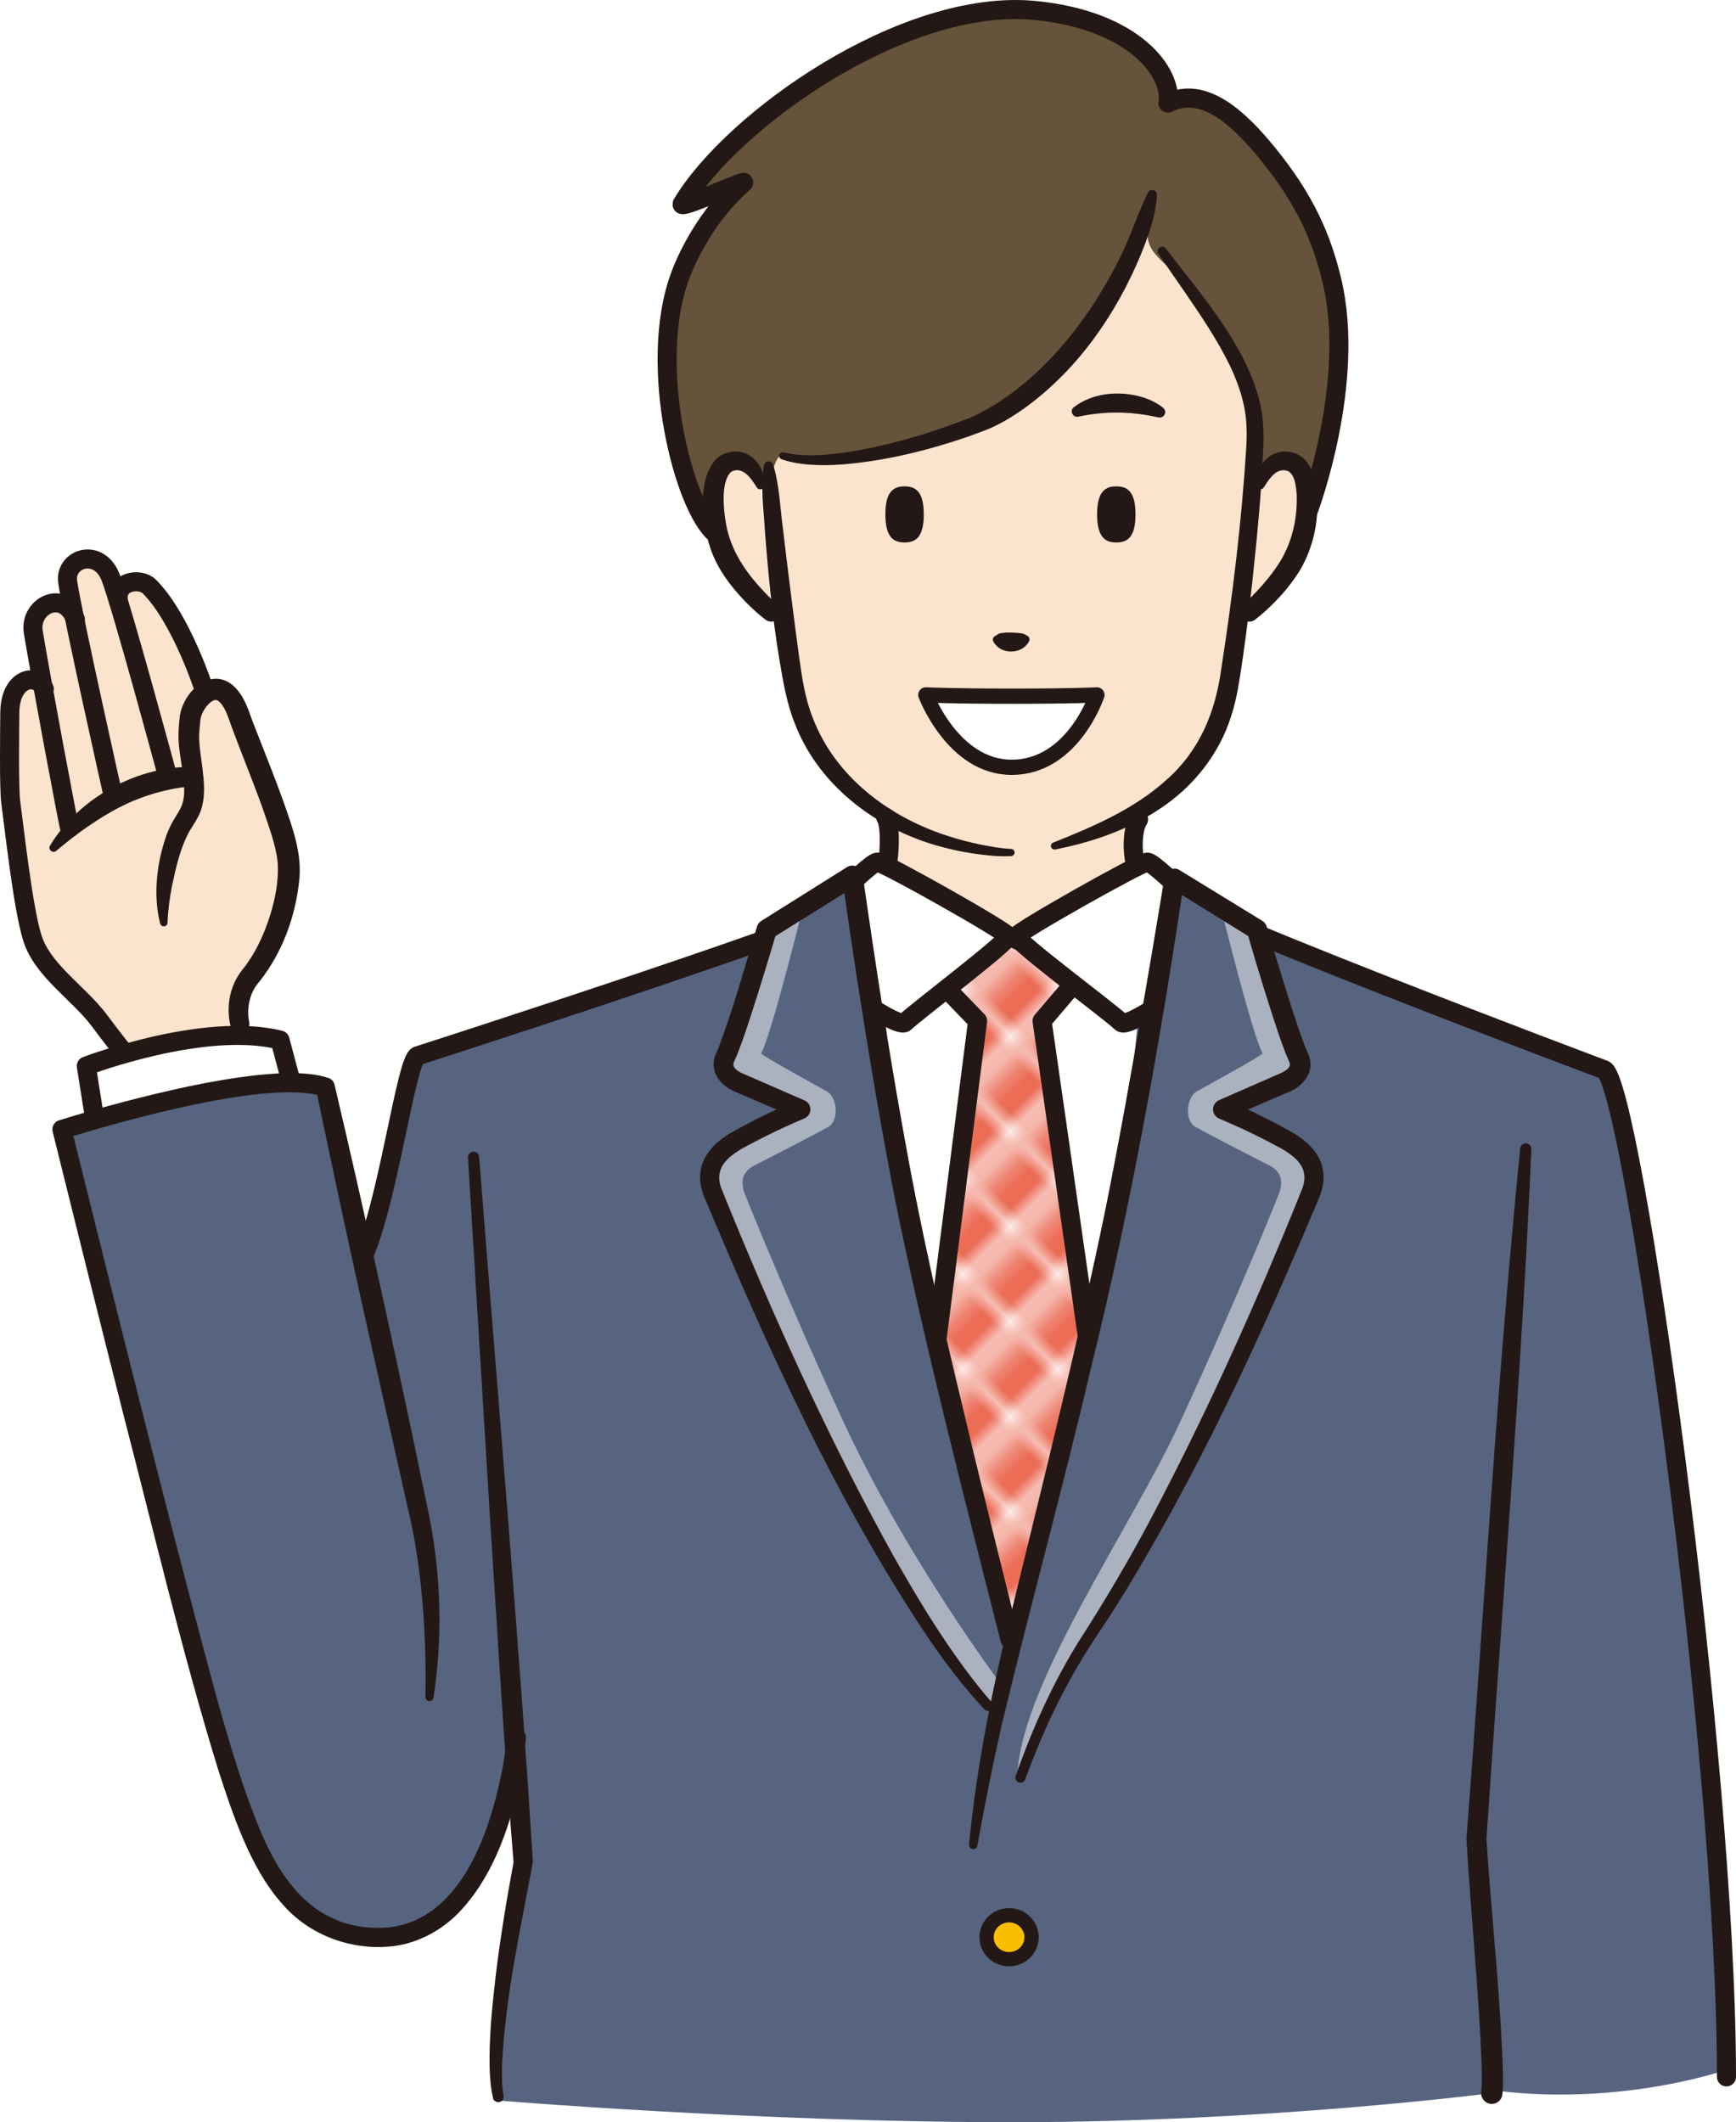 <?xml version="1.0" encoding="UTF-8"?><svg id="_レイヤー_2" xmlns="http://www.w3.org/2000/svg" width="903.92" height="1105.06" xmlns:xlink="http://www.w3.org/1999/xlink" viewBox="0 0 903.92 1105.06"><defs><pattern id="_新規パターンスウォッチ_3" x="0" y="0" width="4.25" height="4.25" patternTransform="translate(36.17 -7132.44) rotate(-45) scale(7)" patternUnits="userSpaceOnUse" viewBox="0 0 4.25 4.25"><rect x="0" y="0" width="4.25" height="4.25" style="fill:none;"/><rect x="0" y="0" width="4.25" height="4.25" style="fill:#ec6d56;"/><rect x="0" y="0" width="4.25" height="4.25" style="fill:#ec6d56;"/><rect x="0" width="4.25" height="1.42" style="fill:#f5b6aa;"/></pattern></defs><g id="color"><polygon points="468.76 448.92 435.23 510.99 524.56 846.43 614.74 509.31 585.6 448.92 468.76 448.92" style="fill:#fff;"/><path d="M131.93,563.43s-9.51-34.55-7.2-42.78,21.17-32.39,22.88-46.57,8.17-23.86-3.56-57.03-19.42-51.24-22.65-55.01c-3.22-3.77-13.75-2.52-13.75-2.52,0,0-20.61-79.28-45.39-53.8,0,0-6.84-19.7-18.65-16-11.81,3.69-6.37,21.09-6.37,21.09,0,0-20.63,1.67-19.46,16.32s5.09,25.02,5.09,25.02c0,0-16.86-1.55-16.82,18.22.04,19.77,5.27,84.76,9.58,107.29s17.09,32.86,24.4,38.77c5.78,4.67,30.84,24.82,37.37,55.18l54.55-8.18Z" style="fill:#fce3cd;"/><path d="M150.93,570.08l-6.42-29.14s-31.86-4.53-53.17-.06c-21.31,4.47-46.15,14.81-46.15,14.81l5.25,27.77,100.5-13.38Z" style="fill:#fff;"/><path d="M276.82,525.61l-61.76,22.8-23.75,104.52-22.8-88.37s-40.86.95-63.66,4.75c-22.8,3.8-74.11,19.95-74.11,19.95,0,0,71.26,269.85,86.47,325.91,15.2,56.06,42.76,98.82,86.47,92.17,43.71-6.65,57.96-59.86,65.56-95.97,7.6-36.11,7.6-385.78,7.6-385.78Z" style="fill:#566480;"/><path d="M654.26,229.84c0,24.45-5.89,84.89-11.71,116.53-12.91,70.19-61.36,91.87-115.63,91.87s-105.04-20.01-115.63-91.87c-4.37-29.66-11.71-93.2-11.71-116.53,0-93.33,46.93-145.13,127.34-145.13s127.34,52.91,127.34,145.13Z" style="fill:#fce3cd;"/><polygon points="591.49 486.93 462.47 487.35 462.47 420.35 591.49 419.93 591.49 486.93" style="fill:#fce3cd;"/><path d="M608.12,51.97s-3.34-26.12-33.09-37.32c-17.66-6.64-57.67-15.63-96.02-.82-29.71,11.48-80.58,39.63-123.79,91.61-1.13,1.36,43.91-15.7,30.76-9.12-2.23,1.12-11.61,10.21-15.26,16.05-16.86,26.97-21.56,56.1-23.09,73.24-2.85,32.11,16.59,82.29,16.59,82.29,0,0,35.5-11.61,37.56-20.54,0,0,2.3-10.84,5.58-10.18,48.27,3.28,88.33-10.18,100.15-16.09,37.95-18.98,72.42-55.53,92.27-119.64,0,0-2.25,6.41-2.25,20.45s16.42,15.98,33.29,44.39c10.04,16.91,23.08,53.47,22.89,56.52-.19,3.05-1.12,33.15-1.12,33.15,0,0,20.83,1.8,31.5,3.49,0,0,10.35-43.54,13.72-82.87,2.68-31.23-30.69-96.12-61.62-121.81-8.97-7.45-12.36-9.55-28.09-2.81Z" style="fill:#65533b;"/><path d="M774.43,536.07s52.75,17.58,60.29,21.35c7.54,3.77,76.62,403.19,65.31,520,0,0-66.57,23.86-143.19,7.54l17.58-548.89Z" style="fill:#566480;"/><path d="M776.78,1089.9s-116.65,15.16-249.79,15.16-270.14-11.49-270.14-11.49l15.61-123.6c-7.29-165.51-35.04-387.44-30.99-402.62,4.05-15.17,10.12-24.87,17.7-28.8s171.84-62.96,171.84-62.96l26.13-14.33s5.9,124.74,11.8,150.02c5.9,25.28,57.31,242.73,57.31,242.73,0,0,53.1-230.93,58.15-256.21,5.06-25.28,14.33-132.32,14.33-132.32,0,0,181.66,71.53,195.44,75.75,13.78,4.21-26.69,408.2-26.69,408.2l9.3,140.47" style="fill:#566480;"/></g><g id="line"><path d="M83.4,480.97c-3.82-15.12-1.76-31.92,3.43-46.51.63-1.71,1.42-3.46,2.28-5.11,2.48-4.86,5.17-7.64,6.25-12.25.95-4.28.49-8.78-.06-13.2-.72-6.9-2.34-13.64-2.38-20.67.07-3.7.36-7.23.77-10.83,2.71-14.88,19.49-27.15,30.75-12.09,3.65,4.94,5,9.76,6.99,15.07,5.41,14.04,11.14,27.96,16.26,42.32,4.59,13.13,9.89,27.29,8.03,41.52-2.08,18.62-8.77,36.67-20.31,51.48-1.28,1.5-2.75,3.42-3.61,5.21-2.42,4.8-3.11,10.66-2.13,15.98.71,2.8-1.06,5.71-3.94,6.19-2.53.44-4.94-1.14-5.62-3.56-.17-.58-.27-1.11-.39-1.64-.67-3.37-.84-6.78-.55-10.21.54-6.36,3.01-12.77,7.08-17.78.73-.89,1.45-1.86,2.13-2.78,5.49-7.65,9.4-16.45,12.25-25.46,2.77-8.96,4.58-18.32,3.95-27.58-1.03-9.54-4.54-18.35-7.61-27.55-4.97-14.05-10.8-28.08-16.07-42.24-1.47-3.98-2.97-9.18-5.36-12.33-1.08-1.37-2.01-2.46-3.42-2.47-1.55.22-3.35,1.73-4.49,3.22-1.63,2.04-3.12,4.84-3.3,7.35l-.13,1.23c-.21,2.28-.49,4.91-.53,7.09.02,6.4,1.45,12.87,2.02,19.3.9,7.23,1.11,15.8-2.52,22.59-1.65,3.24-3.6,5.79-5.2,8.76-4.27,8.48-6.39,17.78-8.38,27.12-1.24,6.37-2.13,12.81-2.35,19.32-.02,2.2-3.19,2.66-3.8.51h0Z" style="fill:#231815;"/><path d="M23.07,358.77c-3.54-8.58-17.81-6.27-17.96,12.23-.06,7.44-.52,39.69.51,47.03,1.7,12.11,6.23,54.23,11.16,70.2,5.32,17.22,24.29,28.8,35.17,43.44,6.74,9.06,12.3,16,12.3,16" style="fill:none; stroke:#231815; stroke-linecap:round; stroke-linejoin:round; stroke-width:9.92px;"/><path d="M106.32,359.17s-11.95-37.25-28.6-53.79c-4.52-4.49-17.44-3.24-16.12,7.38" style="fill:none; stroke:#231815; stroke-linecap:round; stroke-linejoin:round; stroke-width:9.92px;"/><path d="M26.03,440.35c14.94-24.75,45.48-41.69,74.44-40.96,6.17.31,6.49,9.16.36,9.91-13.28,1.17-26.09,4.75-38.01,10.78-5.96,2.98-11.64,6.57-17.23,10.4-5.56,3.82-11.01,8.1-16.21,12.49-1.76,1.67-4.56-.48-3.36-2.6h0Z" style="fill:#231815;"/><path d="M58.72,413.58s-21.23-94.6-23.49-110.65c-1.72-12.21,16.41-18.2,22.47-2.01,6.06,16.2,29.38,102.59,29.38,102.59" style="fill:none; stroke:#231815; stroke-linecap:round; stroke-linejoin:round; stroke-width:9.92px;"/><path d="M36.26,431.09c-.11,1.49-15.61-81.55-18.93-101.99-2.23-13.7,15.88-22.72,21.94-6.52" style="fill:none; stroke:#231815; stroke-linecap:round; stroke-linejoin:round; stroke-width:9.92px;"/><path d="M273.86,905.38c-3.37,30.79-12.94,67.72-34.94,90.5-9.52,9.89-22.79,16.74-36.63,17.75-20.66,1.65-41.63-6.37-55.23-22.13-8.91-9.96-15.18-21.77-20.41-33.85-5.13-11.94-9.19-24.13-13.08-36.27-18.7-60.78-33.21-122.8-49.18-184.27-12.46-49.25-24.76-98.53-36.97-147.85-.63-2.54.85-5.12,3.32-5.89,11.3-3.51,22.55-6.69,33.93-9.69,22.87-5.92,45.81-11.24,69.4-13.87,8.99-.91,18.18-1.52,27.31-.52,3.14.37,6.33.94,9.6,2.02,1.74.53,2.93,1.95,3.25,3.63,15.39,65.52,29.86,131.64,43.66,197.51,1.77,9.32,5.56,25.67,7.05,34.87,4.82,28.68,5.23,58.01.75,86.74-.48,2.49-4.16,2.23-4.17-.39.48-29.92-1.26-60.15-7.18-89.49-13.79-61.74-28.46-125.65-41.49-187.51-2.8-13.19-5.62-26.38-8.31-39.59,0,0,3.25,3.63,3.24,3.63-29.19-8.44-103.16,12.83-134.05,22.12,0,0,3.32-5.92,3.32-5.92,24.53,98.47,48.81,197.18,75.23,295.12,6.75,24.14,13.84,48.65,23.47,71.7,12.42,29.46,31.25,52.14,65.7,50.01,38.05-3.56,53.29-48.6,59.8-80.87,1.16-6.01,2.15-12.36,2.71-18.39.82-6.55,10.26-5.63,9.88.89h0Z" style="fill:#231815;"/><path d="M49,580.71l-4.06-25.62s61.35-23.37,100.86-13.52l5.15,19.4" style="fill:none; stroke:#231815; stroke-linecap:round; stroke-linejoin:round; stroke-width:9.92px;"/><path d="M461.21,425.64c3.22,4.43,2.57,30.52-4.56,40s-239.29,84.16-239.29,84.16c-5.89,3.19-14.5,70.38-27.03,101.71" style="fill:none; stroke:#231815; stroke-linecap:round; stroke-linejoin:round; stroke-width:9.92px;"/><path d="M482.07,361.85s14.15,37.69,44.67,37.69c32.02,0,44.42-37.69,44.42-37.69,0,0-11.81.66-43.82.66s-45.27-.66-45.27-.66Z" style="fill:#fff; stroke:#231815; stroke-linecap:round; stroke-linejoin:round; stroke-width:7.94px;"/><path d="M592.85,426.69c-3.22,4.43-4.68,19.95,1.23,31.02,5.91,11.07,241.29,99.36,241.29,99.36,14.39,7.79,63.59,357.52,63.59,524.4" style="fill:none; stroke:#231815; stroke-linecap:round; stroke-linejoin:round; stroke-width:9.92px;"/><path d="M395.98,253.04s-3.19-15.09-15-12.81c-12.76,2.46-11.47,31.85-3.82,48.41,7.64,16.56,24.54,30.18,24.54,30.18" style="fill:#fce3cd;"/><path d="M393.84,253.49c-2.71-4.46-7.25-10.91-13.02-7.9-5.36,4.7-4.18,18.28-3.14,25.02,2.27,16.11,11.08,28.31,22.29,39.69,1.28,1.27,3.51,3.51,4.83,4.65,2.13,1.8,2.37,5.02.51,7.1-1.74,1.95-4.69,2.19-6.73.63-1.1-.85-2.02-1.6-2.99-2.42-2.86-2.41-5.56-4.97-8.15-7.66-6.99-7.4-13.26-15.6-16.93-25.37-4.77-13.05-7.76-34.7,1.03-46.61,4.23-5.8,13.21-7.26,19.16-3.21,5.27,3.69,7.3,9.2,7.42,15.18-.07,2.41-3.23,3-4.28.9h0Z" style="fill:#231815;"/><path d="M656.09,253.04s3.19-15.09,15-12.81c12.76,2.46,11.47,31.85,3.82,48.41-7.64,16.56-24.54,30.18-24.54,30.18" style="fill:#fce3cd;"/><path d="M653.95,252.59c.11-5.98,2.15-11.49,7.42-15.18,5.95-4.04,14.94-2.6,19.16,3.21,6.6,9.13,6.06,21.22,4.79,31.67-1.35,10.09-5.16,20.45-11.11,28.68-5.07,7.27-11.04,13.6-17.74,19.3-.97.82-1.89,1.57-2.99,2.42-2.17,1.67-5.28,1.27-6.96-.9-1.64-2.11-1.28-5.13.73-6.83,1.34-1.12,3.51-3.37,4.83-4.65,4.73-4.8,9.22-10.06,12.95-15.59,7.45-10.83,10.61-24.15,10.15-37.12-.32-4.13-.82-10.29-4.56-12.34-3.51-1.13-6.17.22-8.7,3.08-1.44,1.59-2.73,3.63-3.89,5.45-1.15,1.85-4.11.94-4.09-1.2h0Z" style="fill:#231815;"/><path d="M607.01,129.36c18.2,23.91,41.75,50.21,48.96,80.03,1.88,7.88,2.19,16.12,1.8,24.18-.97,23.37-3.26,46.55-5.74,69.76-1.96,17.36-4.01,34.76-6.89,52.08-.94,5.93-2.26,11.92-4.15,17.67-6.13,19.52-19.61,36.51-36.59,47.75-3.32,2.27-6.77,4.34-10.33,6.2-14.15,7.52-29.31,12.32-44.65,15.31-2.19.33-3.19-2.66-1.04-3.59,20.97-8.33,42.27-17.49,59.07-32.74,17.36-15.38,25.47-35.44,28.5-58.03,5.88-37.95,10.56-76.43,12.95-114.77.43-7.39.37-14.75-1.21-22.01-1.5-7.15-4.1-14.13-7.35-20.9-6.63-13.67-15.36-26.43-23.99-39.01,0,0-13.2-19.09-13.2-19.09-.75-1.09-.48-2.58.61-3.34,1.05-.72,2.47-.49,3.25.49h0Z" style="fill:#231815;"/><path d="M481,267.86c0,12.23-4.51,14.6-10,14.6s-10-2.37-10-14.6,4.51-14.6,10-14.6,10,2.37,10,14.6Z" style="fill:#231815;"/><path d="M571.25,267.86c0,12.23,4.51,14.6,10,14.6s10-2.37,10-14.6-4.51-14.6-10-14.6-10,2.37-10,14.6Z" style="fill:#231815;"/><path d="M518.72,332.02s3.32,2.33,7.86,2.33,7.92-2.33,7.92-2.33" style="fill:#fff;"/><path d="M520.19,329.92c3.11-.75,6.11-.59,9.29-.38,1.11.16,2.66.18,3.7.56,0,0,1.87,1.05,1.87,1.05.98.55,1.32,1.79.78,2.76-3.22,6.51-13.44,7.18-17.75,1.48-.3-.39-.51-.75-.83-1.29-.56-.96-.25-2.18.68-2.77l2.25-1.42h0Z" style="fill:#231815;"/><path d="M559.08,212.08c9.91-7.65,23.78-8.76,35.53-5.34,3.94,1.21,7.78,2.97,11.04,5.62,1.22.99,1.4,2.79.41,4-.73.9-1.89,1.23-2.94.96-3.53-.75-6.96-1.37-10.43-1.79-10.49-1.33-20.83-.78-31.22,1.42-2.85.69-4.67-3.07-2.39-4.87h0Z" style="fill:#231815;"/><path d="M681.46,265.27s24.81-65.98,12.03-119.2c-5.31-22.13-13.9-42.16-33.58-66.27-13.9-17.04-32.79-35.73-51.8-26.14,2.71-15.21-16.94-43.24-69.53-48.24-67.75-6.45-157.04,56.82-183.37,100.71-2.08,3.46,34.8-13.47,31.87-10.91-18.87,16.43-29.38,38.64-33.04,48.66-17.15,46.94,2.25,120.87,18.61,134.07" style="fill:none; stroke:#231815; stroke-linecap:round; stroke-linejoin:round; stroke-width:9.92px;"/><path d="M402.59,241.99c3.32,10.83,3.56,22.16,5.07,33.31,2.64,22.23,5.43,44.52,8.42,66.67,1.51,10.84,3.04,21.59,7.1,31.76,11.66,30.82,40.14,52.11,70.97,61.75,7.85,2.55,16.01,4.39,24.17,5.73,2.71.42,5.43.69,8.17.84,1.03.05,1.83.93,1.78,1.97-.05.96-.83,1.72-1.78,1.77-2.88.14-5.78.09-8.66-.1-8.58-.68-17.06-2.02-25.41-4.16-33.8-8.31-65.37-31.06-78.34-64.2-4.43-10.75-6.32-22.45-8.25-33.79-3.69-22.31-5.85-44.81-7.59-67.33-.63-11.3-2.41-22.67-.44-33.95.49-2.44,4.01-2.76,4.79-.27h0Z" style="fill:#231815;"/><path d="M602.39,101.49c-.6,11.11-4.51,21.68-8.69,31.86-12.83,30.64-32.57,59-59.62,78.73-6.84,4.92-14.18,9.45-22.16,12.38-1.94.72-5.88,2.2-7.83,2.89-20.73,7.13-42.16,12.43-64.03,14.37-8.24.66-16.65.8-24.88-.52-2.76-.48-5.52-1.11-8.2-2.04-.98-.34-1.49-1.4-1.16-2.38.32-.93,1.31-1.45,2.25-1.2,10.26,2.42,20.94,1.5,31.32.14,22.33-3.34,44.36-9.82,65.36-18.06,3.56-1.43,6.98-3.35,10.33-5.24,30.82-17.86,55.39-50.76,70.19-82.75,4.47-9.64,7.62-19.67,12.48-29.42,1.08-2.25,4.78-1.51,4.63,1.23h0Z" style="fill:#231815;"/><ellipse cx="525.41" cy="1008.74" rx="11.71" ry="11.44" style="fill:#fabe00; stroke:#231815; stroke-linecap:round; stroke-linejoin:round; stroke-width:7.43px;"/><path d="M249.48,602.35c8.39,108.3,21.53,260.46,27.98,367.26-6.51,35.38-14.58,70.9-16.1,106.96-.07,4.99-.03,10.04.84,14.66.34,1.53-.66,3.06-2.21,3.35-1.46.28-2.87-.65-3.22-2.07-1.35-5.41-1.66-10.68-1.83-15.93-.31-15.59,1.23-31.12,3.02-46.53,2.42-20.48,5.82-40.8,9.57-61.06l-.08,1.33c-4.98-60.08-8.63-123.45-12.55-183.73,0,0-11.22-183.83-11.22-183.83-.1-1.6,1.12-2.98,2.73-3.08,1.58-.1,2.95,1.1,3.08,2.67h0Z" style="fill:#231815;"/><path d="M797.36,598.4c-4.99,116.96-15.74,244.76-23.37,359.12,2.63,41.31,7.5,82.63,8.63,124.1,0,2.87,0,5.69-.34,8.93-.31,3.05-3.04,5.26-6.08,4.95-3.1-.31-5.34-3.15-4.93-6.24.48-4.93.28-10.56.15-15.69-1.56-38.75-5.62-77.3-7.86-116.07,8.01-102.87,14.39-212.25,23.76-314.62,1.15-13.51,2.93-31.35,4.24-44.89.16-1.6,1.58-2.77,3.18-2.61,1.55.15,2.69,1.49,2.62,3.03h0Z" style="fill:#231815;"/><polygon points="542.6 531.61 564.98 505.29 525.37 487.52 485.8 507.48 509.03 531.61 473.82 807.66 528.39 864 582.19 807.66 542.6 531.61" style="fill:url(#_新規パターンスウォッチ_3); stroke:#231815; stroke-linecap:round; stroke-linejoin:round; stroke-width:9.92px;"/><path d="M645.14,493.75s-43.44-45.45-47.79-44.83-67.34,36.11-68.06,38.6c-.72,2.49,49.68,40.06,54.46,44.83s61.38-38.6,61.38-38.6Z" style="fill:#fff; stroke:#231815; stroke-linecap:round; stroke-linejoin:round; stroke-width:9.92px;"/><path d="M409.87,493.75s42.67-45.45,47.02-44.83c4.34.62,67.34,36.11,68.06,38.6.72,2.49-48.91,40.06-53.69,44.83s-61.38-38.6-61.38-38.6Z" style="fill:#fff; stroke:#231815; stroke-linecap:round; stroke-linejoin:round; stroke-width:9.92px;"/><path d="M371.15,621.04s77.26,196.91,128.43,249.52" style="fill:#898989;"/><path d="M533.13,896.29s-37.01-178.27-55.94-250.64c-20.7-79.11-33.34-189.54-33.34-189.54l-44.61,27.92s-16.15,54.85-21.45,66.11c-5.3,11.26,7.36,13.75,7.36,13.75l31.79,13.78s-17.5,7.25-33.18,16.21c-9.28,5.3-17.89,13.25-12.59,27.17,0,0,77.26,196.91,128.43,249.52" style="fill:#566480;"/><path d="M514.64,888.58c-51.07-52.51-138.69-257.1-141.85-265.17-5.99-15.72,3.76-23.99,11.83-28.5,0,0,26.79-17.63,31.6-18.03,0,0-36.58-12.51-38.75-17.96-.95-2.38,1.1-14.4,2.32-16.81,5.41-10.69,23.86-58.5,24.01-59.04.53-1.85,14.16-9.71,13.62-7.85-.65,2.26-15.37,62.05-21.07,73.32-.39.76,33.5,19.38,33.5,19.38,6.4,2.71,7.58,16.77.42,19.38-3.01,1.96-37.08,19.38-37.08,19.38-6.11,2.95-7.95,7.78-5.48,14.75.37,1.05,22.42,56.1,51.83,119.68,25.13,54.33,61.97,109.12,80.91,134.85,1.15,1.56-5.13,13.33-5.82,12.62Z" style="fill:#aab1bf;"/><path d="M521.08,854.94c-18.71-73.94-37.82-147.75-53.45-222.44-8.32-41.59-15.29-83.42-21.76-125.32-2.58-16.76-5.05-33.51-7.35-50.34l8.17,3.83-44.65,27.86,2.28-3.01c-4.36,14.69-8.8,29.31-13.54,43.89-2.2,6.71-4.46,13.52-7.11,20.15-.36.89-1.14,2.53-1.5,3.39-1.31,2.71,1.83,4.82,4.4,5.99,1.82.71,29.71,12.96,32.36,14.08,2.57,1.12,3.75,4.11,2.63,6.68-.55,1.25-1.53,2.17-2.7,2.66-7.01,2.95-14.08,6.21-20.93,9.64-10.66,5.87-28.37,11.9-22.16,27.25,26.2,64.87,55.13,128.97,89.03,190.18,11.46,20.28,23.42,40.29,37.24,59.03,4.6,6.22,9.38,12.31,14.48,18.09.97,1.09.86,2.77-.23,3.73-1.07.95-2.71.86-3.68-.17-10.83-11.55-20.32-24.17-29.23-37.11-47.97-71.71-83.62-150.78-116.85-230.16-6.15-15.7,2.73-27.17,16.35-34.23,10.44-5.84,21.08-10.92,32.11-15.63l-.08,9.34c-2.11-.87-29.95-12.95-31.36-13.53-8.73-3.2-15.03-11.5-10.45-20.81,0,0,.35-.81.35-.81l.67-1.54c7.74-20.61,13.71-41.98,20.01-63.09.38-1.3,1.21-2.35,2.28-3.01l44.58-27.98c3.17-2.08,7.69.01,8.17,3.76,7.16,50.17,14.92,100.36,24.2,150.2,9.24,49.85,21.14,99.09,32.96,148.42,7.95,32.89,16.09,65.75,24.37,98.55,1.41,6.14-7.63,8.96-9.61,2.45h0Z" style="fill:#231815;"/><path d="M520.6,896.29s37.01-178.27,55.94-250.64c20.7-79.11,33.34-189.54,33.34-189.54l44.61,27.92s16.15,54.85,21.45,66.11c5.3,11.26-7.36,13.75-7.36,13.75l-31.79,13.78s17.5,7.25,33.18,16.21c9.28,5.3,17.89,13.25,12.59,27.17,0,0-77.26,196.91-128.43,249.52" style="fill:#566480;"/><path d="M539.03,899.23c20.32-30.58,48.26-78.86,72.4-126.55,36.9-72.88,67.59-144.4,69.5-149.27,5.99-15.72-3.76-23.99-11.83-28.5,0,0-26.79-17.63-31.6-18.03,0,0,34.09-12.54,36.26-17.99.95-2.38,2.56-7.92,1.34-10.33-5.41-10.69-25.02-64.95-25.18-65.5-.53-1.85-14.16-9.71-13.62-7.85.65,2.26,15.37,62.05,21.07,73.32.39.76-33.5,19.38-33.5,19.38-6.4,2.71-7.58,16.77-.42,19.38,3.01,1.96,37.08,19.38,37.08,19.38,6.11,2.95,7.95,7.78,5.48,14.75-.37,1.05-22.42,56.1-51.83,119.68-25.13,54.33-80.43,132.65-84.28,180.72-.15,1.93,8.59-21.77,9.13-22.59Z" style="fill:#aab1bf;"/><path d="M504.57,960.48c4.14-42.69,12.88-85.19,23.44-126.75,16.47-67.54,33.36-135.16,47.42-203.23,7.32-36.44,13.99-73.88,20.27-110.47,3.69-21.12,7.17-42.3,10.69-63.43.52-3.55,4.82-5.48,7.81-3.51,0,0,43.08,26.41,43.08,26.41,1.17.72,1.95,1.81,2.31,3.03,2.9,9.7,5.86,19.43,8.83,29.11,3.57,11.36,7.04,22.84,11.35,33.9.87,2.15,2,4.09,2.36,6.43,1.59,7.96-5,14.52-11.88,16.99,0,0-3.49,1.5-3.49,1.5l-27.9,11.97-.08-9.58c11.07,4.76,21.78,9.9,32.25,15.79,13.68,7.24,22.43,18.6,16,34.57-30.6,73.22-63.83,145.75-105.91,213.19-4.57,7.3-9.53,14.38-14.04,21.52-13.74,21.5-24.52,44.66-33.27,68.64-.5,1.37-2.02,2.08-3.39,1.57-1.36-.5-2.06-2-1.58-3.36,8.54-24.38,19.26-48.19,32.93-70.18,13.87-21.55,26.88-43.58,38.81-66.27,28.8-54.77,54.21-111.35,77.24-168.78,6.13-14.87-9.39-20.71-20.09-26.48-7.49-3.8-15.23-7.38-22.93-10.6-2.65-1.11-3.91-4.16-2.79-6.82.54-1.28,1.54-2.24,2.72-2.76l28.1-12.31,3.51-1.54.22-.1.24-.1.26-.11c.19-.08.4-.18.6-.28,1.79-1,4.27-2.38,3.93-4.62-.04-.24-.13-.53-.24-.84l-.63-1.43c-.42-.83-1.24-2.93-1.59-3.82-4.14-10.87-7.5-21.88-10.99-32.92-3.04-9.75-5.94-19.51-8.76-29.32l2.31,3.03s-42.94-26.63-42.94-26.63l7.83-3.62c-12.53,84.92-27.69,169.57-48.25,252.94-14.56,62.3-31.82,124.77-46.75,187-4.7,20.83-8.9,41.84-12.68,62.86-.22,1.2-1.36,1.99-2.55,1.77-1.13-.2-1.91-1.25-1.8-2.38h0Z" style="fill:#231815;"/></g></svg>